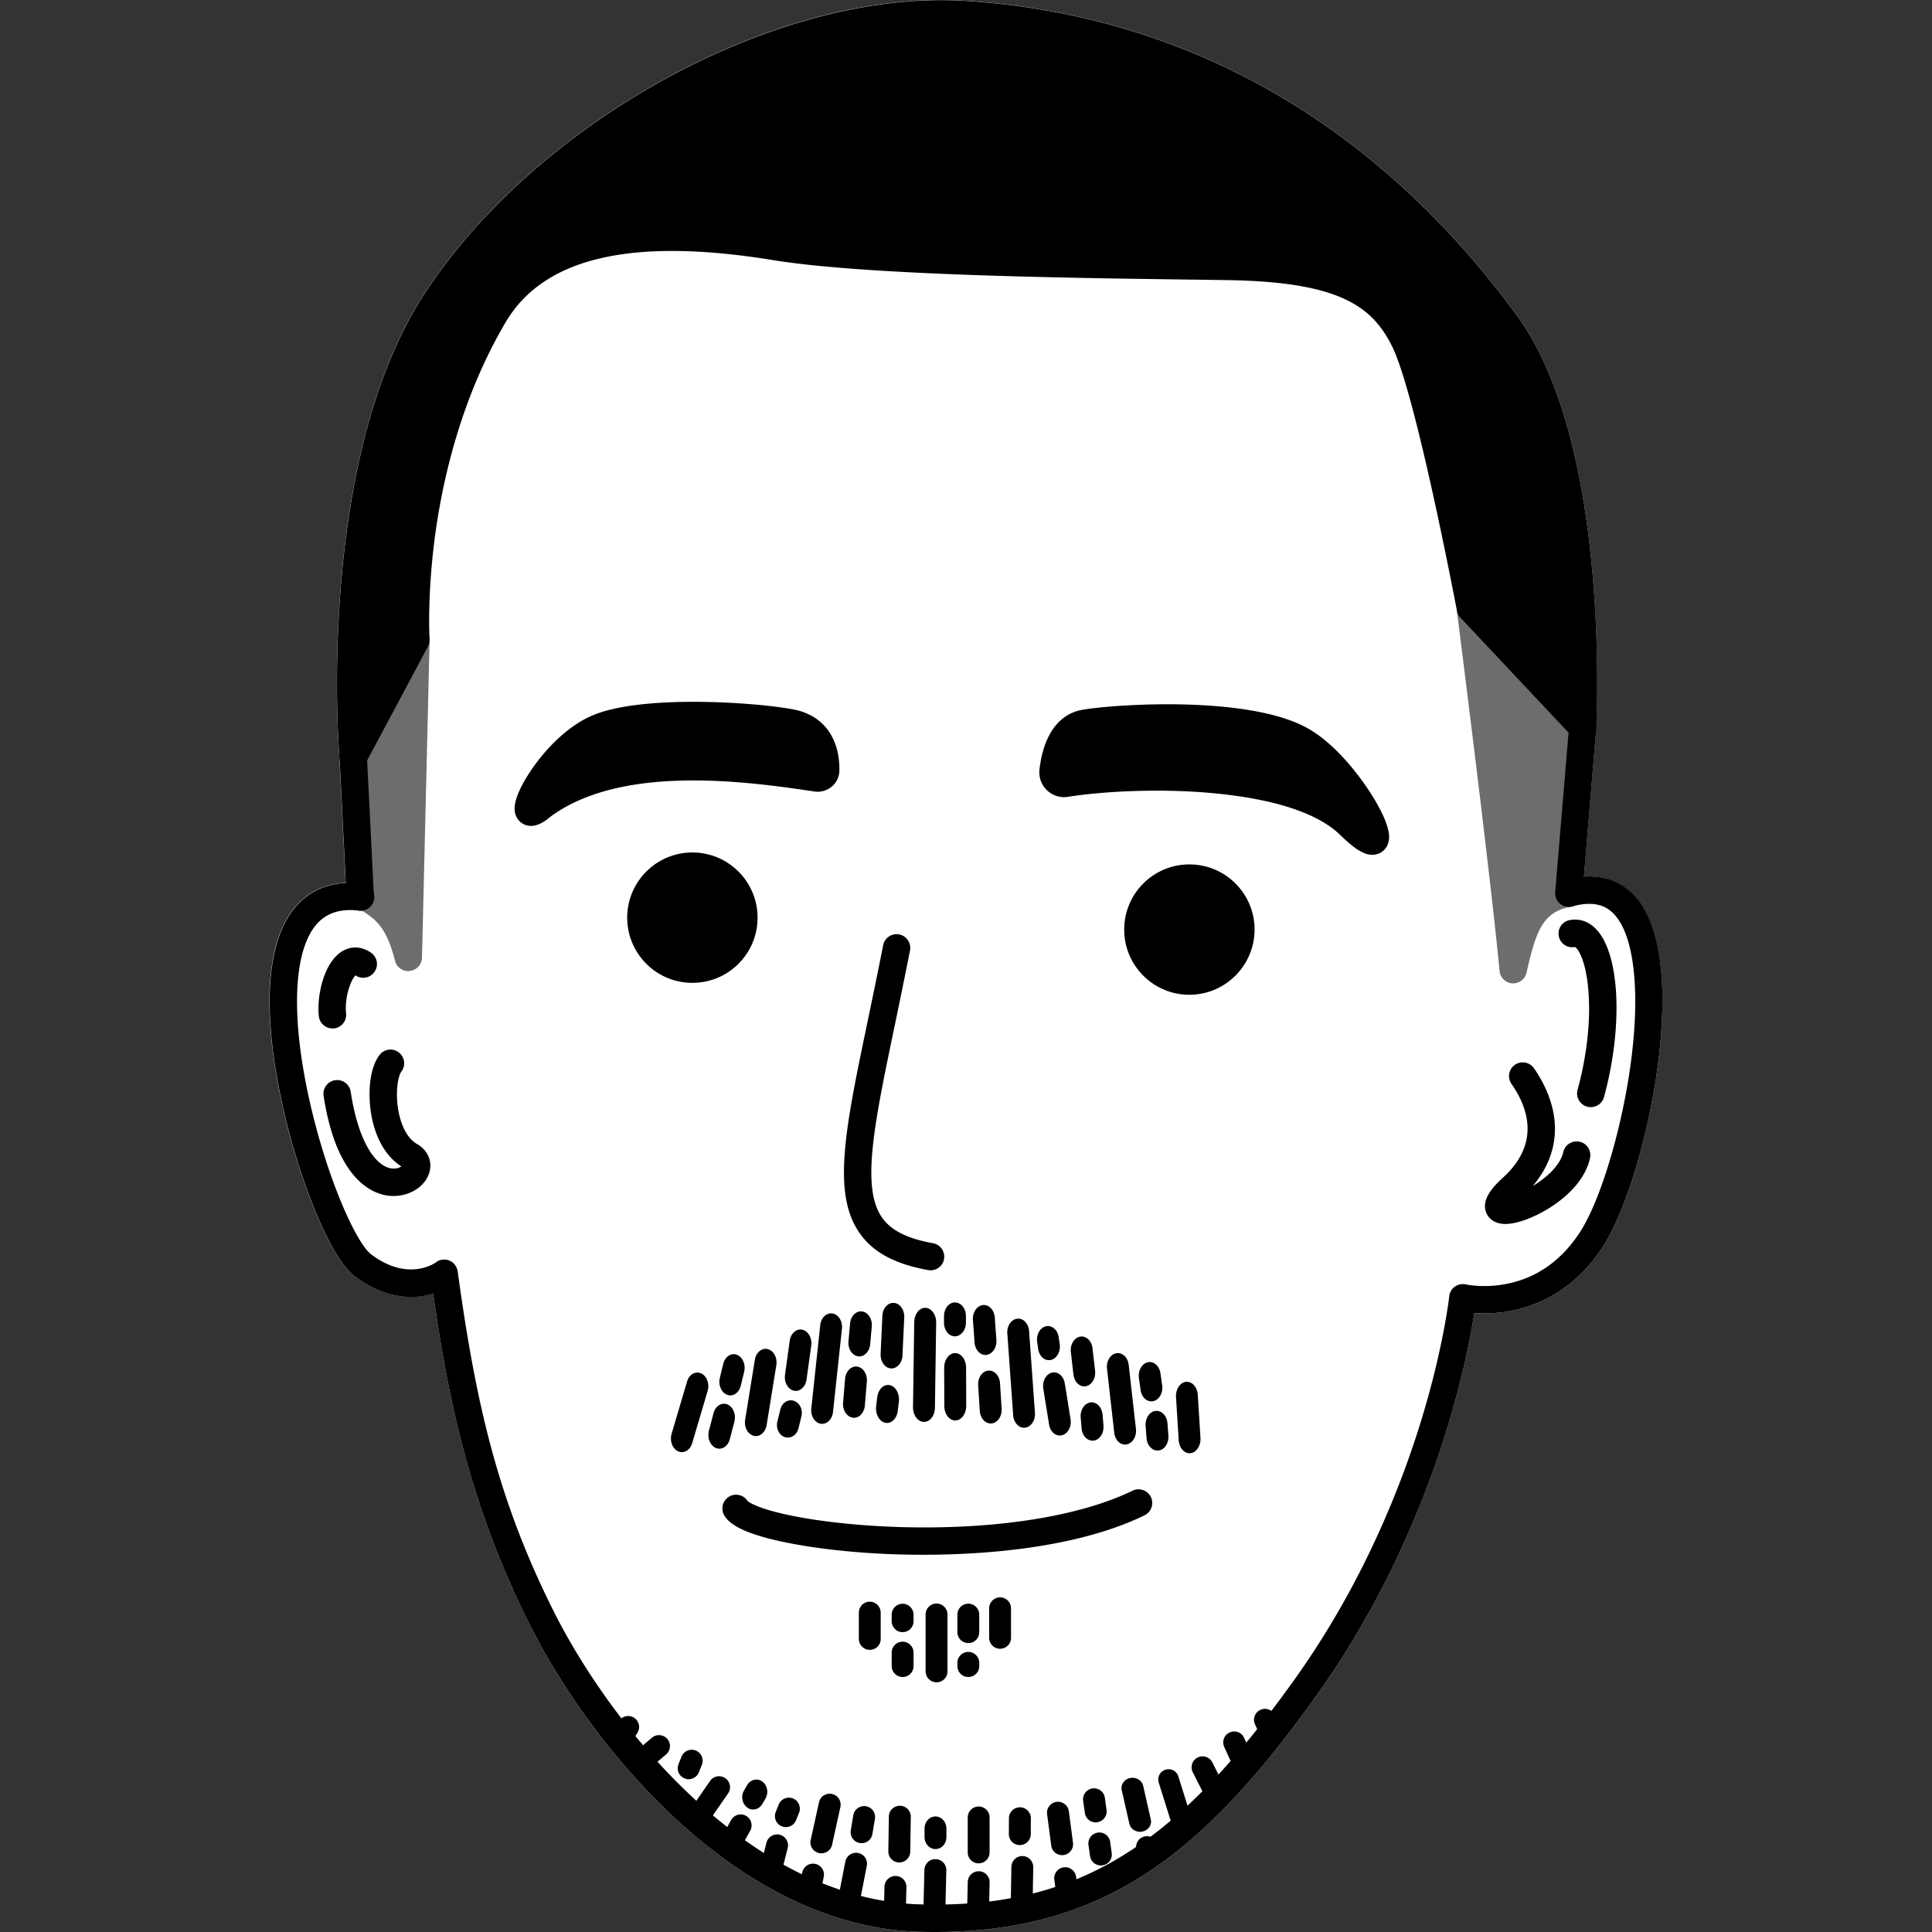 <svg xmlns="http://www.w3.org/2000/svg" viewBox="0 0 512 512"><rect x="0" y="0" width="512" height="512" fill="#333333" stroke="none"/><style>.st1{fill:#6d6d6d}</style><path d="M114.736 342.834c1.223 8.585 2.631 17.38 4.515 26.434-1.884-9.054-3.292-17.849-4.515-26.434m.052-.016c3.751 26.318 9.214 54.614 24.872 86.273.202.428.427.836.631 1.264a171 171 0 0 0 6.728 12.13c9.05 14.902 20.631 29.131 32.902 40.322 9.52 8.665 19.449 15.515 29.479 20.387 11.457 5.546 23.097 8.48 34.594 8.765 1.224.022 2.447.041 3.649.041 21.345 0 38.755-4.647 54.511-14.494 15.637-9.785 30.254-24.911 47.359-49.069a229 229 0 0 0 12.414-19.591 236 236 0 0 0 7.889-15.146c6.565-13.76 11.07-26.4 14.046-36.307 4.118-13.659 6.034-24.158 6.85-29.418 2.425.164 5.81.164 9.622-.57 6.931-1.304 16.798-5.301 24.341-16.859 5.667-8.665 11.354-26.605 14.147-44.604 1.937-12.579 3.975-35.391-4.362-46.827-2.63-3.568-7.196-7.319-14.739-6.788l3.282-39.203v-.163c.062-1.305.958-19.285-1.04-41.547-2.752-30.68-9.5-53.533-20.039-67.925-19.04-26.013-41.546-46.317-66.907-60.383C310.941 9.754 284.379 2.047 256.063.213c-24.32-1.59-52.739 5.79-79.973 20.773-26.625 14.637-49.192 34.778-63.564 56.734-6.748 10.315-12.13 23.239-15.983 38.448-3.057 12.047-5.198 25.563-6.32 40.16-1.895 24.443-.366 43.361-.264 44.666v.019l1.631 32.944c-8.054.408-13.986 4.831-17.247 13.007-6.075 15.208-1.386 39.12 1.936 52.024 3.997 15.453 11.213 34.31 17.614 39.162 7.36 5.565 13.924 5.932 18.144 5.26a22 22 0 0 0 2.691-.632l.008.056zm4.463 26.45c3.888 18.685 9.809 38.471 20.348 59.783-10.539-21.312-16.46-41.098-20.348-59.783" style="fill:#fff"/><path d="m110.223 169.598-2.019 84.133c-2.854-11.029-6.645-13.23-12.089-16.553l-2.446-39.813z" class="st1"/><path d="M108.204 257.36c-1.631 0-3.098-1.101-3.506-2.712-2.447-9.459-5.218-11.151-10.254-14.229l-.225-.143c-1.019-.611-1.651-1.691-1.732-2.874l-2.446-39.813a3.56 3.56 0 0 1 .509-2.08l16.553-27.786a3.64 3.64 0 0 1 4.118-1.631 3.61 3.61 0 0 1 2.63 3.567l-2.018 84.133a3.6 3.6 0 0 1-3.221 3.506c-.122.062-.265.062-.408.062m-8.582-22.282c1.875 1.182 3.649 2.385 5.301 4.078l1.345-55.837-8.908 14.942z" class="st1"/><path d="M98.868 238.891a3.62 3.62 0 0 1-2.936 2.426c-.102.019-.203.019-.306.019h-.183a3.643 3.643 0 0 1-3.629-3.445l-.183-3.914L90 201.034v-.103c-.02-.489.041-.957.204-1.386a3.63 3.63 0 0 1 3.18-2.406h.469c.53.041 1.04.185 1.488.429a3.6 3.6 0 0 1 1.916 3.018l.041.998 1.753 35.125.041.816c-.021.489-.082.957-.224 1.366"/><path d="M389.652 161.2s8.807 69.006 11.355 95.772c2.345-10.499 4.505-18.469 14.698-20.263l3.792-48.885z" class="st1"/><path d="M401.007 260.601h-.225a3.625 3.625 0 0 1-3.383-3.282c-2.508-26.4-11.253-94.958-11.335-95.65a3.64 3.64 0 0 1 1.917-3.671 3.58 3.58 0 0 1 4.097.511l29.865 26.624a3.68 3.68 0 0 1 1.203 2.997l-3.791 48.884a3.62 3.62 0 0 1-2.997 3.282c-7.442 1.305-9.317 6.321-11.804 17.472-.387 1.65-1.855 2.833-3.547 2.833m-6.544-90.248c1.977 15.737 5.933 47.56 8.48 70.352 2.101-3.079 5.036-5.566 9.358-6.912l3.466-44.461z" class="st1"/><path d="M423.024 192.981v.163l-3.282 39.203-.387 4.627v.04c0 .041 0 .082-.021.123 0 .041 0 .061-.02.102 0 .041 0 .081-.021.122-.02.061-.02.123-.041.204 0 .041-.02.082-.02.102-.082.265-.183.53-.306.774a.4.4 0 0 1-.082.123.5.5 0 0 1-.06.102.3.3 0 0 1-.062.081.6.6 0 0 1-.102.144c-.02.04-.061.08-.081.121-.082.103-.184.204-.265.286-.02.02-.061.041-.082.082a.5.5 0 0 1-.122.101c-.061.061-.122.102-.204.164-.041.02-.061.041-.102.061a2.6 2.6 0 0 1-.53.285c-.081.04-.163.081-.265.102-.061.02-.101.041-.163.061-.02 0-.041.021-.061.021h-.021c-.02 0-.06.02-.081.02-.02 0-.061.021-.081.021s-.062.02-.082.02-.041.02-.062.02-.04 0-.06.02c-.02 0-.041.02-.082.02h-.02c-.041 0-.082.021-.103.021h-.407c-.102 0-.183 0-.285-.021-.041 0-.103-.02-.144-.02-.039 0-.08-.02-.121-.02-.062 0-.103-.02-.163-.02-.041 0-.082-.02-.143-.02a1.5 1.5 0 0 1-.286-.082c-.041-.021-.101-.021-.142-.041-.082-.041-.184-.082-.265-.122l-.123-.061c-.082-.041-.142-.082-.224-.123-.02 0-.02-.021-.041-.021a.9.9 0 0 1-.224-.162.5.5 0 0 1-.102-.082c-.021 0-.041-.021-.041-.041-.04-.041-.081-.06-.122-.101s-.102-.082-.143-.123l-.101-.101a2 2 0 0 1-.204-.246c-.041-.04-.061-.081-.102-.142a.33.33 0 0 1-.082-.142c-.062-.103-.122-.185-.163-.286-.02-.041-.041-.102-.061-.143-.021-.061-.062-.122-.082-.183-.021-.041-.021-.082-.04-.123-.02-.02-.02-.061-.02-.081-.021-.041-.021-.082-.041-.123v-.02a4 4 0 0 1-.103-.448c0-.062-.02-.102-.02-.164 0-.06-.021-.122-.021-.183v-.326c0-.041 0-.102.021-.143v-.143l3.527-42.117.143-1.611a3.7 3.7 0 0 1 1.12-2.344c.653-.612 1.55-.998 2.488-.978h.285c1.509.122 2.711 1.161 3.16 2.507.102.408.163.836.143 1.264"/><path d="m110.223 169.598-16.635 31.171s-6.646-77.284 21.976-121.011C144.186 36.03 206.281.661 255.839 3.882c54.186 3.526 104.559 29.07 143.17 81.809 24.463 33.392 20.386 107.168 20.386 107.168l-29.743-31.639s-10.825-57.447-17.451-70.943c-6.645-13.515-18.428-19.224-46.988-19.651-28.561-.429-92.41-.797-119.605-5.22-27.195-4.424-60.81-5.422-74.735 18.245-23.606 40.018-20.65 85.947-20.65 85.947"/><path d="M421.984 151.455c-2.772-30.68-9.52-53.534-20.039-67.925-19.04-25.993-41.547-46.318-66.907-60.383C310.962 9.793 284.4 2.088 256.084.252c-24.321-1.59-52.719 5.811-79.974 20.774-26.624 14.637-49.212 34.778-63.564 56.734-6.747 10.316-12.129 23.24-15.981 38.447-3.059 12.049-5.179 25.565-6.32 40.162-1.896 24.442-.368 43.34-.265 44.665v.041c.04.468.162.896.367 1.304a3.63 3.63 0 0 0 2.507 1.937c.244.041.489.081.734.081.183 0 .346-.02.51-.04a3.63 3.63 0 0 0 2.691-1.875l.468-.877.265-.51 8.705-16.289 3.792-7.115 3.384-6.36c.244-.468.388-.978.429-1.487v-.551c-.062-1.142-.571-12.15 1.467-27.358 1.977-14.658 6.829-36.368 18.673-56.489 10.152-17.227 33.392-22.629 71.045-16.492 24.585 3.995 78.037 4.708 110.002 5.137 3.711.041 7.115.101 10.132.142 29.6.448 38.468 6.809 43.809 17.634 6.197 12.619 16.533 66.825 17.125 69.883.02.081.02.122.02.122.122.673.448 1.305.917 1.814l3.425 3.629 4.22 4.485 20.753 22.078.244.245 1.101 1.182a3.6 3.6 0 0 0 2.1 1.101 3.65 3.65 0 0 0 4.179-3.363v-.082c.041-1.264.937-19.245-1.06-41.506m-5.993 32.474-22.975-24.442c-.021-.061-.021-.123-.041-.162-1.652-8.624-11.212-57.815-17.532-70.658-7.564-15.371-21.16-21.243-50.191-21.691-3.016-.041-6.421-.102-10.131-.142-31.74-.429-84.886-1.122-108.922-5.036-17.429-2.833-31.659-3.303-43.483-1.427-16.369 2.61-28.132 9.805-34.961 21.405-12.497 21.221-17.573 44.013-19.632 59.384-1.855 13.863-1.672 24.178-1.55 27.542v.101l-9.928 18.612c-.02-.631-.02-1.304-.041-1.976-.101-7.625.041-17.594.877-28.581 1.713-22.16 6.789-53.167 21.141-75.082 27.562-42.117 85.09-74.449 130.979-74.449 2.038 0 4.036.061 6.014.184 56.082 3.648 104.661 31.414 140.479 80.32 17.389 23.75 19.835 69.699 19.917 92.021 0 1.448-.02 2.814-.02 4.077"/><path d="M216.433 206.191c-18.409-2.711-52.616-7.583-72.736 7.379-9.623 8.013 1.141-15.044 14.942-20.691 13.822-5.647 46.847-2.508 52.168-1.019 7.155 1.998 8.073 8.685 8.032 12.292-.041 1.265-1.163 2.223-2.406 2.039"/><path d="M140.72 218.872a4.2 4.2 0 0 1-1.916-.45c-1.59-.774-2.488-2.405-2.426-4.361.122-3.486 3.363-8.828 6.36-12.68 2.549-3.262 7.808-9.134 14.514-11.885 14.576-5.974 48.377-2.876 54.512-1.142 6.912 1.937 10.785 7.705 10.683 15.839a5.64 5.64 0 0 1-2.018 4.261c-1.264 1.06-2.915 1.55-4.546 1.305-8.685-1.285-21.813-3.221-35.105-2.895-15.045.347-26.766 3.567-34.859 9.541-1.02.856-2.997 2.467-5.199 2.467m42.668-25.626c-8.888 0-17.879.734-23.383 2.977-3.751 1.528-7.808 4.893-11.395 9.418-.306.387-.592.775-.877 1.142 8.644-4.465 19.672-6.871 32.882-7.177 13.007-.306 25.625 1.407 34.514 2.712-.368-3.751-2.141-6.095-5.3-6.993-2.794-.754-14.516-2.079-26.441-2.079m95.712 11.09a2.92 2.92 0 0 0 3.363 3.221c18.592-2.935 60.261-3.465 75.162 11.009 15.942 15.513 1.122-15.229-13.515-22.792s-47.642-5.728-56.672-4.118c-6.035 1.101-7.829 8.135-8.338 12.68"/><path d="M363.68 226.536c-2.528 0-5.239-2.079-8.602-5.341-5.912-5.749-17.675-9.56-33.984-11.029-14.943-1.345-29.865-.306-38.081.999-2.038.326-4.057-.306-5.565-1.753-1.488-1.427-2.201-3.424-1.977-5.484 1.039-9.071 5.055-14.697 11.314-15.819 7.91-1.407 42.77-3.894 58.976 4.464 6.809 3.507 12.579 10.663 15.412 14.597 1.692 2.344 7.176 10.377 6.952 14.943-.102 1.916-1.142 3.445-2.773 4.098-.571.203-1.121.325-1.672.325m-57.264-24.28c4.934 0 10.112.205 15.33.674 15.371 1.386 26.951 4.708 34.534 9.907a72 72 0 0 0-1.284-1.814c-4.098-5.627-8.685-9.989-12.557-12.008-13.578-7.013-45.951-5.28-54.37-3.771-3.466.611-4.77 5.301-5.259 8.583 5.973-.877 14.331-1.571 23.606-1.571m-27.316 2.08"/><circle cx="183.489" cy="243.192" r="13.638"/><path d="M183.51 260.459h-.428c-4.607-.102-8.908-2.019-12.088-5.342-3.182-3.343-4.873-7.705-4.772-12.333.103-4.608 2.019-8.909 5.341-12.089a17.2 17.2 0 0 1 12.335-4.77c4.607.101 8.908 2.018 12.088 5.341a17.2 17.2 0 0 1 4.77 12.333c-.101 4.608-2.017 8.909-5.341 12.089a17.12 17.12 0 0 1-11.905 4.771m-.021-27.277c-2.588 0-5.014.979-6.91 2.772a9.96 9.96 0 0 0-3.099 7.013 10.02 10.02 0 0 0 2.752 7.156 9.92 9.92 0 0 0 7.013 3.098c5.525.123 10.112-4.24 10.254-9.764a10.02 10.02 0 0 0-2.752-7.156 9.92 9.92 0 0 0-7.013-3.098c-.081-.021-.163-.021-.245-.021"/><circle cx="315.203" cy="246.352" r="13.638"/><path d="M315.203 263.618h-.429c-9.519-.224-17.082-8.154-16.838-17.675.101-4.607 2.018-8.908 5.341-12.088a17.2 17.2 0 0 1 12.333-4.77c4.608.102 8.909 2.017 12.089 5.341a17.2 17.2 0 0 1 4.771 12.333c-.245 9.378-7.931 16.859-17.267 16.859m-.02-27.276c-2.59 0-5.016.978-6.912 2.773a9.97 9.97 0 0 0-3.098 7.013c-.123 5.524 4.24 10.11 9.765 10.254h.245c5.402 0 9.866-4.343 10.009-9.765.06-2.671-.918-5.22-2.752-7.156a9.93 9.93 0 0 0-7.013-3.099c-.082-.02-.163-.02-.244-.02M88.104 272.548a3.64 3.64 0 0 1-3.609-3.242c-.571-5.341 1.286-14.311 6.259-17.246 2.406-1.428 5.178-1.265 7.604.448a3.624 3.624 0 0 1 .877 5.055c-1.142 1.631-3.385 2.04-5.016.918-1.202 1.06-2.955 5.851-2.506 10.071a3.64 3.64 0 0 1-3.222 3.996zm16.207 44.4c-.265 0-.53 0-.795-.021-4.159-.285-14.229-3.465-17.756-26.522a3.635 3.635 0 0 1 3.037-4.138 3.633 3.633 0 0 1 4.138 3.038c2.182 14.229 7.013 19.835 10.826 20.344 1.181.164 2.079-.183 2.609-.53-3.854-2.446-6.625-6.992-7.829-12.924-1.08-5.341-.896-12.802 2.06-16.635 1.223-1.59 3.506-1.875 5.096-.652a3.63 3.63 0 0 1 .652 5.096c-.815 1.06-1.732 5.546-.693 10.764.816 4.056 2.569 7.094 4.811 8.378 2.915 1.652 4.199 4.648 3.303 7.625-1.08 3.609-5.056 6.177-9.459 6.177m317.265-23.546c-.306 0-.631-.04-.958-.122-1.936-.53-3.078-2.528-2.548-4.445 2.569-9.397 3.567-18.978 2.813-26.97-.754-8.032-2.915-10.621-3.486-10.906-1.936.407-3.873-.836-4.28-2.793a3.6 3.6 0 0 1 2.771-4.302c2.61-.55 5.138.306 7.136 2.406 6.279 6.626 7.155 25.748 2.058 44.461a3.63 3.63 0 0 1-3.506 2.671m-22.608 30.967c-3.383 0-4.648-1.958-5.035-2.855-1.529-3.445 1.549-6.869 4.423-9.48 9.847-8.969 6.647-18.428 2.202-24.789a3.645 3.645 0 0 1 .898-5.055 3.645 3.645 0 0 1 5.055.897c3.038 4.362 4.913 9.051 5.423 13.536.713 6.34-1.243 12.375-5.708 17.654.285-.162.57-.347.856-.53 3.954-2.569 6.585-5.626 7.196-8.419.429-1.958 2.386-3.18 4.342-2.753 1.957.429 3.18 2.386 2.752 4.343-1.263 5.626-5.789 9.785-9.356 12.273-3.976 2.771-8.726 4.79-12.07 5.116a9 9 0 0 1-.978.062m-154.096 52.449h-.061c-1.611-.055-2.876-1.797-2.855-3.949l.326-22.469c.021-2.125 1.325-3.812 2.895-3.812h.061c1.611.053 2.875 1.797 2.855 3.948l-.327 22.468c-.02 2.125-1.304 3.814-2.894 3.814m-17.145-17.355c-.101 0-.224 0-.327-.025-1.59-.228-2.731-2.011-2.547-3.995l.427-4.708c.185-1.985 1.611-3.41 3.201-3.181s2.732 2.01 2.549 3.996l-.429 4.707c-.163 1.832-1.426 3.206-2.874 3.206m-1.407 16.262c-.101 0-.204 0-.306-.026-1.59-.204-2.751-1.985-2.589-3.97l.53-6.336c.164-1.986 1.59-3.436 3.18-3.232s2.753 1.985 2.59 3.969l-.53 6.337c-.164 1.884-1.407 3.258-2.875 3.258m-8.439 1.602c-.123 0-.265 0-.388-.025-1.59-.255-2.711-2.087-2.487-4.071l2.365-22.038c.204-1.985 1.671-3.384 3.261-3.104 1.591.253 2.712 2.086 2.487 4.071l-2.364 22.037c-.204 1.833-1.448 3.13-2.874 3.13m-6.992-8.728c-.164 0-.327-.025-.491-.051-1.569-.331-2.629-2.213-2.364-4.173l1.244-9.033c.265-1.96 1.773-3.309 3.343-2.953 1.569.331 2.629 2.214 2.364 4.173l-1.243 9.035c-.244 1.756-1.468 3.002-2.853 3.002m-2.081 12.369c-.265 0-.529-.047-.794-.117-1.55-.494-2.447-2.351-1.998-4.138l.775-3.174c.428-1.787 2.038-2.822 3.587-2.304 1.55.493 2.446 2.35 1.998 4.138l-.774 3.173c-.368 1.458-1.529 2.422-2.794 2.422m-8.5-.384c-.184 0-.388-.025-.571-.076-1.569-.407-2.588-2.315-2.263-4.275l2.569-15.879c.327-1.96 1.855-3.231 3.425-2.824s2.589 2.315 2.263 4.275l-2.569 15.879c-.306 1.705-1.508 2.9-2.854 2.9m-6.768-10.79c-.286 0-.551-.052-.836-.153-1.529-.586-2.405-2.596-1.937-4.505l.897-3.689c.469-1.909 2.079-3.003 3.608-2.418 1.53.585 2.407 2.596 1.937 4.505l-.896 3.689c-.368 1.553-1.53 2.571-2.773 2.571m-2.915 14.123c-.306 0-.612-.051-.897-.179-1.529-.635-2.344-2.671-1.855-4.58l1.222-4.657c.511-1.908 2.141-2.926 3.67-2.316 1.529.637 2.344 2.673 1.855 4.581l-1.223 4.657c-.408 1.527-1.549 2.494-2.772 2.494m-9.928.917c-.326 0-.673-.077-1-.229-1.508-.687-2.262-2.774-1.711-4.657l4.096-13.843c.551-1.883 2.223-2.825 3.732-2.138 1.508.687 2.262 2.774 1.712 4.657l-4.098 13.844c-.428 1.45-1.549 2.366-2.731 2.366m80.463-25.752c-1.488 0-2.753-1.425-2.895-3.308l-.429-5.98c-.142-1.985 1.041-3.741 2.631-3.945 1.59-.178 2.997 1.298 3.159 3.283l.428 5.98c.143 1.984-1.039 3.74-2.629 3.944-.082.026-.163.026-.265.026m1.386 18.144c-1.508 0-2.773-1.45-2.894-3.334l-.429-6.769c-.122-1.985 1.06-3.741 2.67-3.893 1.591-.152 2.997 1.323 3.12 3.334l.428 6.769c.122 1.985-1.06 3.741-2.671 3.893zm8.847 1.145c-1.487 0-2.752-1.425-2.894-3.308l-1.549-21.681c-.144-1.986 1.039-3.741 2.629-3.919 1.59-.179 2.997 1.297 3.139 3.282l1.55 21.682c.143 1.985-1.04 3.741-2.63 3.918-.081.026-.163.026-.245.026m6.585-17.915c-1.386 0-2.61-1.221-2.854-2.977l-.265-1.808c-.286-1.959.755-3.842 2.345-4.198 1.569-.357 3.077.941 3.363 2.927l.265 1.806c.285 1.96-.754 3.843-2.344 4.199a3.5 3.5 0 0 1-.51.051m2.874 19.976c-1.345 0-2.568-1.195-2.833-2.9l-1.529-9.492c-.326-1.96.693-3.868 2.263-4.275s3.098.864 3.424 2.824l1.53 9.492c.325 1.959-.694 3.868-2.263 4.275a2.4 2.4 0 0 1-.592.076m6.504-13.029c-1.428 0-2.65-1.298-2.874-3.104l-.694-5.981c-.224-1.985.877-3.817 2.446-4.097 1.59-.28 3.059 1.094 3.283 3.054l.692 5.98c.225 1.985-.876 3.817-2.445 4.098a2 2 0 0 1-.408.05m2.161 14.378c-1.469 0-2.732-1.374-2.874-3.232l-.245-2.9c-.164-1.985.978-3.767 2.589-3.996 1.59-.204 3.017 1.222 3.2 3.232l.245 2.901c.163 1.985-.979 3.766-2.589 3.995-.123-.025-.224 0-.326 0m8.643 1.043c-1.427 0-2.67-1.299-2.874-3.131l-1.916-16.974c-.224-1.984.876-3.816 2.467-4.096 1.59-.28 3.057 1.094 3.281 3.078l1.916 16.974c.224 1.986-.875 3.818-2.467 4.098-.142.025-.265.051-.407.051m6.972-11.452c-1.386 0-2.609-1.221-2.854-2.977l-.449-3.181c-.285-1.96.775-3.843 2.345-4.199s3.078.967 3.363 2.926l.45 3.181c.284 1.96-.776 3.843-2.345 4.199-.163.025-.327.051-.51.051m1.61 13.029c-1.487 0-2.752-1.4-2.894-3.282l-.245-3.257c-.143-1.986 1.02-3.767 2.63-3.946 1.59-.177 3.017 1.273 3.159 3.284l.245 3.257c.143 1.985-1.019 3.766-2.63 3.944zm-70.474-21.757h-.163c-1.59-.101-2.812-1.832-2.731-3.817l.468-10.127c.082-1.986 1.448-3.538 3.058-3.411 1.59.102 2.814 1.833 2.732 3.818l-.468 10.128c-.082 1.908-1.366 3.409-2.896 3.409m-1.202 14.461c-.163 0-.326-.027-.489-.054-1.59-.355-2.65-2.37-2.385-4.468l.285-2.314c.265-2.125 1.773-3.541 3.343-3.187 1.59.355 2.65 2.369 2.385 4.466l-.286 2.316c-.224 1.906-1.467 3.241-2.853 3.241m18-22.96c-1.59 0-2.894-1.604-2.894-3.613v-1.731c0-2.01 1.284-3.639 2.894-3.639h.021c1.59 0 2.894 1.603 2.894 3.614v1.73c0 1.985-1.304 3.614-2.915 3.639.021 0 0 0 0 0m.082 22.292c-1.59 0-2.894-1.717-2.894-3.868l-.041-10.077c0-2.152 1.284-3.894 2.894-3.894h.021c1.59 0 2.894 1.715 2.894 3.867l.041 10.077c0 2.151-1.304 3.895-2.915 3.895.021 0 0 0 0 0m62.116 8.696c-1.488 0-2.772-1.489-2.895-3.483l-.713-11.378c-.123-2.073 1.06-3.907 2.65-4.067 1.61-.159 2.997 1.383 3.119 3.457l.714 11.376c.121 2.075-1.06 3.908-2.65 4.067-.062 0-.144.028-.225.028m-67.07 60.694a2.89 2.89 0 0 1-2.894-2.894v-15.086a2.89 2.89 0 0 1 2.894-2.894 2.906 2.906 0 0 1 2.896 2.894v15.086c.019 1.59-1.285 2.894-2.896 2.894m8.42-10.396a2.893 2.893 0 0 1-2.895-2.896v-4.647a2.894 2.894 0 1 1 5.789 0v4.647c.021 1.611-1.284 2.896-2.894 2.896m0 8.989a2.89 2.89 0 0 1-2.895-2.894v-.857a2.893 2.893 0 0 1 2.895-2.894 2.89 2.89 0 0 1 2.894 2.894v.857c.021 1.59-1.284 2.894-2.894 2.894m8.419-7.481a2.89 2.89 0 0 1-2.894-2.894v-7.829a2.89 2.89 0 0 1 2.894-2.894 2.89 2.89 0 0 1 2.895 2.894v7.829a2.893 2.893 0 0 1-2.895 2.894m-25.828-4.404a2.893 2.893 0 0 1-2.896-2.894v-1.732a2.894 2.894 0 0 1 2.896-2.896 2.906 2.906 0 0 1 2.894 2.896v1.732c.021 1.59-1.284 2.894-2.894 2.894m0 11.885a2.893 2.893 0 0 1-2.896-2.894v-3.568a2.893 2.893 0 0 1 2.896-2.894 2.905 2.905 0 0 1 2.894 2.894v3.568c.021 1.59-1.284 2.894-2.894 2.894m-8.705-7.196a2.89 2.89 0 0 1-2.895-2.894v-6.972a2.894 2.894 0 1 1 5.789 0v6.972c.021 1.61-1.284 2.894-2.894 2.894m17.063 74.062h-.062a2.9 2.9 0 0 1-2.834-2.976l.306-12.782a2.9 2.9 0 0 1 2.977-2.834 2.9 2.9 0 0 1 2.834 2.977l-.306 12.782a2.925 2.925 0 0 1-2.915 2.833m-9.252-17.715h-.041c-1.611-.02-2.874-1.345-2.854-2.956l.142-9.215c.021-1.61 1.346-2.874 2.956-2.853 1.611.02 2.874 1.345 2.854 2.956l-.142 9.214a2.915 2.915 0 0 1-2.915 2.854m-1.18 15.788h-.061a2.897 2.897 0 0 1-2.833-2.976l.162-6.401c.041-1.61 1.366-2.853 2.977-2.834a2.9 2.9 0 0 1 2.834 2.976l-.164 6.402a2.924 2.924 0 0 1-2.915 2.833m22.092-1.374h-.062a2.9 2.9 0 0 1-2.834-2.976l.143-6.278a2.907 2.907 0 0 1 2.895-2.834h.061a2.897 2.897 0 0 1 2.833 2.976l-.142 6.279a2.893 2.893 0 0 1-2.894 2.833m.133-14.177a2.894 2.894 0 0 1-2.895-2.896v-9.275a2.893 2.893 0 0 1 2.895-2.894 2.906 2.906 0 0 1 2.895 2.894v9.275a2.907 2.907 0 0 1-2.895 2.896m10.895-4.844a2.884 2.884 0 0 1-2.894-2.915l.02-4.199a2.907 2.907 0 0 1 2.895-2.896h.02a2.9 2.9 0 0 1 2.896 2.915l-.021 4.2a2.92 2.92 0 0 1-2.916 2.895m.511 18.327h-.041c-1.61-.021-2.875-1.346-2.855-2.956l.164-9.602a2.9 2.9 0 0 1 2.895-2.854h.041c1.61.02 2.874 1.345 2.853 2.956l-.162 9.602a2.885 2.885 0 0 1-2.895 2.854m10.702-15.658c-1.427 0-2.691-1.06-2.874-2.528l-1.101-8.338a2.925 2.925 0 0 1 2.507-3.262 2.926 2.926 0 0 1 3.262 2.508l1.101 8.338a2.926 2.926 0 0 1-2.508 3.262c-.122.02-.245.02-.387.02m1.202 11.927c-1.426 0-2.69-1.06-2.874-2.528l-.386-2.915a2.923 2.923 0 0 1 2.506-3.262c1.59-.204 3.038.918 3.262 2.508l.388 2.915c.204 1.59-.918 3.038-2.508 3.262-.123.02-.244.02-.388.02m7.707-20.61a2.9 2.9 0 0 1-2.875-2.507l-.448-3.201a2.9 2.9 0 0 1 2.467-3.282 2.9 2.9 0 0 1 3.282 2.467l.448 3.2a2.9 2.9 0 0 1-2.467 3.283c-.142.04-.285.04-.407.04m1.366 11.416a2.915 2.915 0 0 1-2.875-2.508l-.407-2.935a2.885 2.885 0 0 1 2.487-3.262 2.885 2.885 0 0 1 3.262 2.487l.407 2.936a2.885 2.885 0 0 1-2.487 3.262c-.122.02-.245.02-.387.02m12.797.746a2.894 2.894 0 0 1-2.833-2.303l-.571-2.711a2.905 2.905 0 0 1 2.242-3.426 2.906 2.906 0 0 1 3.425 2.243l.571 2.711a2.904 2.904 0 0 1-2.834 3.486m-2.413-9.669c-1.346 0-2.548-.875-2.833-2.15l-2.019-8.887c-.327-1.465.673-2.892 2.243-3.216 1.569-.305 3.098.627 3.445 2.093l2.018 8.887c.326 1.465-.673 2.893-2.242 3.216a3.3 3.3 0 0 1-.612.057m10.94-.352a2.73 2.73 0 0 1-2.609-1.919l-3.377-10.763a2.71 2.71 0 0 1 1.783-3.416 2.71 2.71 0 0 1 3.416 1.785l3.376 10.764a2.71 2.71 0 0 1-1.784 3.415 2.3 2.3 0 0 1-.805.134m9.069-7.022a2.92 2.92 0 0 1-2.59-1.59l-3.445-6.829c-.713-1.427-.142-3.18 1.285-3.893 1.426-.714 3.18-.144 3.893 1.284l3.445 6.829c.714 1.426.144 3.18-1.284 3.893a3 3 0 0 1-1.304.306m6.399-10.221a2.92 2.92 0 0 1-2.65-1.691l-1.447-3.202a2.87 2.87 0 0 1 1.447-3.831 2.87 2.87 0 0 1 3.833 1.446l1.448 3.201a2.874 2.874 0 0 1-2.631 4.077M224.75 507.617a2.5 2.5 0 0 1-.55-.061c-1.57-.306-2.609-1.835-2.283-3.404l2.1-10.805a2.9 2.9 0 0 1 3.404-2.284c1.569.306 2.61 1.836 2.284 3.405l-2.1 10.805a2.934 2.934 0 0 1-2.855 2.344m3.589-19.158c-.164 0-.327-.021-.489-.041a2.893 2.893 0 0 1-2.385-3.343l.672-4.017a2.904 2.904 0 0 1 3.344-2.385 2.894 2.894 0 0 1 2.385 3.344l-.674 4.016a2.87 2.87 0 0 1-2.853 2.426m-10.663 2.682c-.203 0-.407-.021-.631-.061a2.9 2.9 0 0 1-2.202-3.466l2.202-9.989a2.897 2.897 0 0 1 3.465-2.201 2.9 2.9 0 0 1 2.202 3.465l-2.202 9.989c-.285 1.346-1.488 2.263-2.834 2.263m-2.691 10.891c-.183 0-.386-.021-.59-.062-1.571-.325-2.59-1.855-2.263-3.424l.489-2.365a2.903 2.903 0 0 1 5.688 1.163l-.489 2.364a2.895 2.895 0 0 1-2.835 2.324m-6.726-17.827c-.346 0-.713-.061-1.06-.203a2.913 2.913 0 0 1-1.631-3.772l.795-1.998a2.91 2.91 0 0 1 3.772-1.631 2.91 2.91 0 0 1 1.631 3.771l-.795 1.999a2.93 2.93 0 0 1-2.712 1.834m-3.588 12.71c-.245 0-.47-.021-.714-.082-1.549-.388-2.487-1.978-2.1-3.527l1.264-4.974c.388-1.55 1.978-2.487 3.527-2.1 1.55.388 2.487 1.978 2.1 3.527l-1.264 4.974a2.93 2.93 0 0 1-2.813 2.182m-10.378-6.655c-.469 0-.958-.123-1.407-.367-1.407-.775-1.916-2.548-1.142-3.934l1.998-3.609c.775-1.407 2.549-1.916 3.934-1.142 1.407.776 1.917 2.549 1.142 3.935l-1.997 3.608c-.509.979-1.509 1.509-2.528 1.509m5.304-10.722c-.53 0-1.08-.16-1.569-.522-1.346-.977-1.734-2.975-.877-4.474l.836-1.453c.877-1.498 2.67-1.929 4.016-.976 1.345.976 1.733 2.974.877 4.473l-.836 1.453c-.571.977-1.508 1.499-2.447 1.499m-14.539 4.932a2.89 2.89 0 0 1-2.385-4.546l5.504-7.951a2.89 2.89 0 0 1 4.037-.733 2.89 2.89 0 0 1 .733 4.036l-5.503 7.951c-.551.815-1.468 1.243-2.386 1.243m62.851 5.554c-1.611 0-2.895-1.44-2.895-3.196v-2.251c0-1.779 1.305-3.197 2.895-3.197s2.895 1.441 2.895 3.197v2.251c.02 1.777-1.285 3.196-2.895 3.196m-75.303-22.646a2.88 2.88 0 0 1-2.202-1.02 2.923 2.923 0 0 1 .306-4.096l2.04-1.734a2.92 2.92 0 0 1 4.096.306 2.92 2.92 0 0 1-.306 4.098l-2.038 1.732a2.82 2.82 0 0 1-1.896.714m-6.973-5.495a2.8 2.8 0 0 1-1.569-.469 2.924 2.924 0 0 1-.877-4.016l.836-1.304a2.924 2.924 0 0 1 4.016-.877 2.925 2.925 0 0 1 .877 4.016l-.836 1.304a2.92 2.92 0 0 1-2.447 1.346m171.055-.029a2.93 2.93 0 0 1-2.651-1.692l-1.446-3.2a2.87 2.87 0 0 1 1.446-3.833 2.87 2.87 0 0 1 3.833 1.448l1.448 3.2a2.873 2.873 0 0 1-2.63 4.077m-154.19 9.66a2.908 2.908 0 0 1-2.691-3.975l.795-1.999a2.91 2.91 0 0 1 3.771-1.63 2.91 2.91 0 0 1 1.631 3.771l-.795 1.998a2.93 2.93 0 0 1-2.711 1.835m64.106-134.872c-.224 0-.429-.022-.653-.062-8.99-1.632-14.82-4.832-18.347-10.091-7.114-10.581-3.546-27.725 2.386-56.102 1.243-5.974 2.649-12.72 4.056-19.897a3.625 3.625 0 1 1 7.115 1.406 2194 2194 0 0 1-4.076 20c-5.342 25.625-8.89 42.545-3.467 50.577 2.364 3.528 6.708 5.749 13.638 6.992a3.617 3.617 0 0 1 2.915 4.221c-.305 1.732-1.834 2.956-3.567 2.956m-1.998 75.386a243 243 0 0 1-7.482-.122c-10.58-.367-20.854-1.488-28.948-3.16-12.15-2.486-15.065-5.24-16.206-7.095a3.64 3.64 0 0 1 1.202-4.994c1.672-1.04 3.873-.53 4.934 1.101.224.224 2.507 2.141 12.72 4.117 7.828 1.51 17.675 2.508 27.704 2.815 25.055.734 47.499-2.773 61.607-9.643a3.64 3.64 0 0 1 4.852 1.672 3.64 3.64 0 0 1-1.672 4.851c-18.326 8.928-43.585 10.458-58.711 10.458m-46.44-14.167"/><path d="M438.822 285.942c-2.793 17.999-8.48 35.939-14.147 44.604-7.543 11.558-17.41 15.555-24.341 16.859-3.812.734-7.197.734-9.622.57-.816 5.26-2.732 15.759-6.85 29.418-2.976 9.907-7.481 22.547-14.046 36.307a236 236 0 0 1-7.889 15.146 229 229 0 0 1-12.414 19.591c-17.105 24.158-31.722 39.284-47.359 49.069C286.398 507.353 268.988 512 247.643 512c-1.202 0-2.425-.019-3.649-.041-11.497-.285-23.137-3.219-34.594-8.765-10.03-4.872-19.959-11.722-29.479-20.387-12.271-11.191-23.852-25.42-32.902-40.322a171 171 0 0 1-6.728-12.13c-.204-.428-.429-.836-.631-1.264-15.658-31.659-21.121-59.955-24.872-86.273-.814.244-1.712.469-2.691.632-4.22.672-10.783.306-18.143-5.26-6.401-4.851-13.617-23.708-17.613-39.161-3.324-12.904-8.012-36.816-1.936-52.025 3.261-8.175 9.193-12.598 17.245-13.005.225-.021.449-.021.673-.021 1.163-.021 2.385.04 3.649.163a3.65 3.65 0 0 1 3.079 2.568c.143.448.183.939.121 1.428a4.4 4.4 0 0 1-.183.795 3.62 3.62 0 0 1-2.976 2.385 3 3 0 0 1-.855 0c-6.993-.795-11.437 1.856-14.027 8.337-3.873 9.704-3.058 27.012 2.222 47.519 4.729 18.328 11.457 32.537 14.964 35.208 9.622 7.297 16.695 2.527 17.185 2.18 1.019-.815 2.365-.978 3.568-.509 1.202.489 2.038 1.61 2.222 2.894 4.688 33.984 10.295 59.568 25.013 89.21.143.306.306.611.469.937.02.062.061.123.081.164 5.32 10.579 13.741 23.892 24.626 36.49a147 147 0 0 0 3.731 4.18c.856.937 1.733 1.855 2.61 2.752a159 159 0 0 0 4.117 4.097 145 145 0 0 0 2.549 2.406 133 133 0 0 0 4.383 3.873c1.019.855 2.059 1.713 3.099 2.527a112 112 0 0 0 4.668 3.548 111 111 0 0 0 5.81 3.934 111 111 0 0 0 5.199 3.098 89 89 0 0 0 5.199 2.691 89 89 0 0 0 5.381 2.346c1.447.569 2.894 1.1 4.362 1.61a87 87 0 0 0 5.586 1.651 70 70 0 0 0 6.503 1.346c1.916.306 3.833.549 5.789.692q1.835.154 3.732.184c.203 0 .407.021.611.021q2.966.06 5.81 0c1.997-.041 3.976-.124 5.912-.266q2.964-.213 5.81-.55a85 85 0 0 0 5.81-.897 105 105 0 0 0 5.83-1.264 84 84 0 0 0 5.749-1.671 92 92 0 0 0 5.585-2.06c5.016-2.058 9.868-4.628 14.617-7.767a90 90 0 0 0 3.915-2.71 100 100 0 0 0 6.115-4.791c1.59-1.346 3.18-2.732 4.751-4.22a164 164 0 0 0 4.26-4.139 186 186 0 0 0 4.261-4.464 133 133 0 0 0 2.241-2.488 220 220 0 0 0 3.834-4.444c4.687-5.585 9.438-11.823 14.351-18.735 7.767-10.967 14.046-22.037 19.101-32.474.144-.285.286-.571.409-.855a249 249 0 0 0 13.759-35.431c5.688-18.838 7.116-31.823 7.136-31.945a3.53 3.53 0 0 1 1.509-2.568 3.64 3.64 0 0 1 2.934-.571c.041 0 4.751 1.06 10.826-.163 7.95-1.591 14.473-6.178 19.345-13.659 5.077-7.767 10.439-24.933 13.049-41.75 2.976-19.225 1.833-34.718-3.058-41.424-1.693-2.325-4.751-5.159-11.865-3.222h-.021c-.02 0-.06.02-.081.02s-.062.021-.081.021c-.022 0-.062.02-.083.02-.02 0-.04.021-.06.021-.041 0-.081.02-.143.02h-.021c-.041 0-.081.021-.103.021h-.407c-.102 0-.183 0-.285-.021-.041 0-.101-.02-.142-.02s-.082-.021-.123-.021c-.062 0-.103-.02-.163-.02-.04 0-.082-.021-.142-.021a1.5 1.5 0 0 1-.285-.08c-.041-.021-.103-.021-.144-.041-.081-.043-.183-.082-.265-.123l-.123-.062c-.08-.041-.142-.082-.224-.121-.019 0-.019-.021-.039-.021a.9.9 0 0 1-.225-.164c-.04-.019-.081-.061-.102-.08-.02 0-.041-.021-.041-.041-.041-.041-.081-.062-.122-.103-.04-.039-.102-.08-.143-.121l-.102-.103c-.081-.08-.142-.163-.204-.244-.041-.041-.06-.081-.101-.144a.3.3 0 0 1-.083-.142c-.06-.102-.122-.183-.162-.285-.021-.041-.04-.101-.062-.143-.019-.061-.061-.122-.081-.184-.02-.041-.02-.08-.041-.121-.02-.022-.02-.062-.02-.082-.02-.04-.02-.081-.041-.123v-.019a4 4 0 0 1-.103-.448c0-.062-.019-.103-.019-.164s-.02-.122-.02-.183v-.327c0-.041 0-.102.02-.143v-.142a3.67 3.67 0 0 1 2.63-3.058c.428-.122.855-.225 1.264-.327a23 23 0 0 1 3.69-.55h.02c7.543-.529 12.108 3.222 14.739 6.789 8.235 11.456 6.197 34.268 4.26 46.847"/></svg>